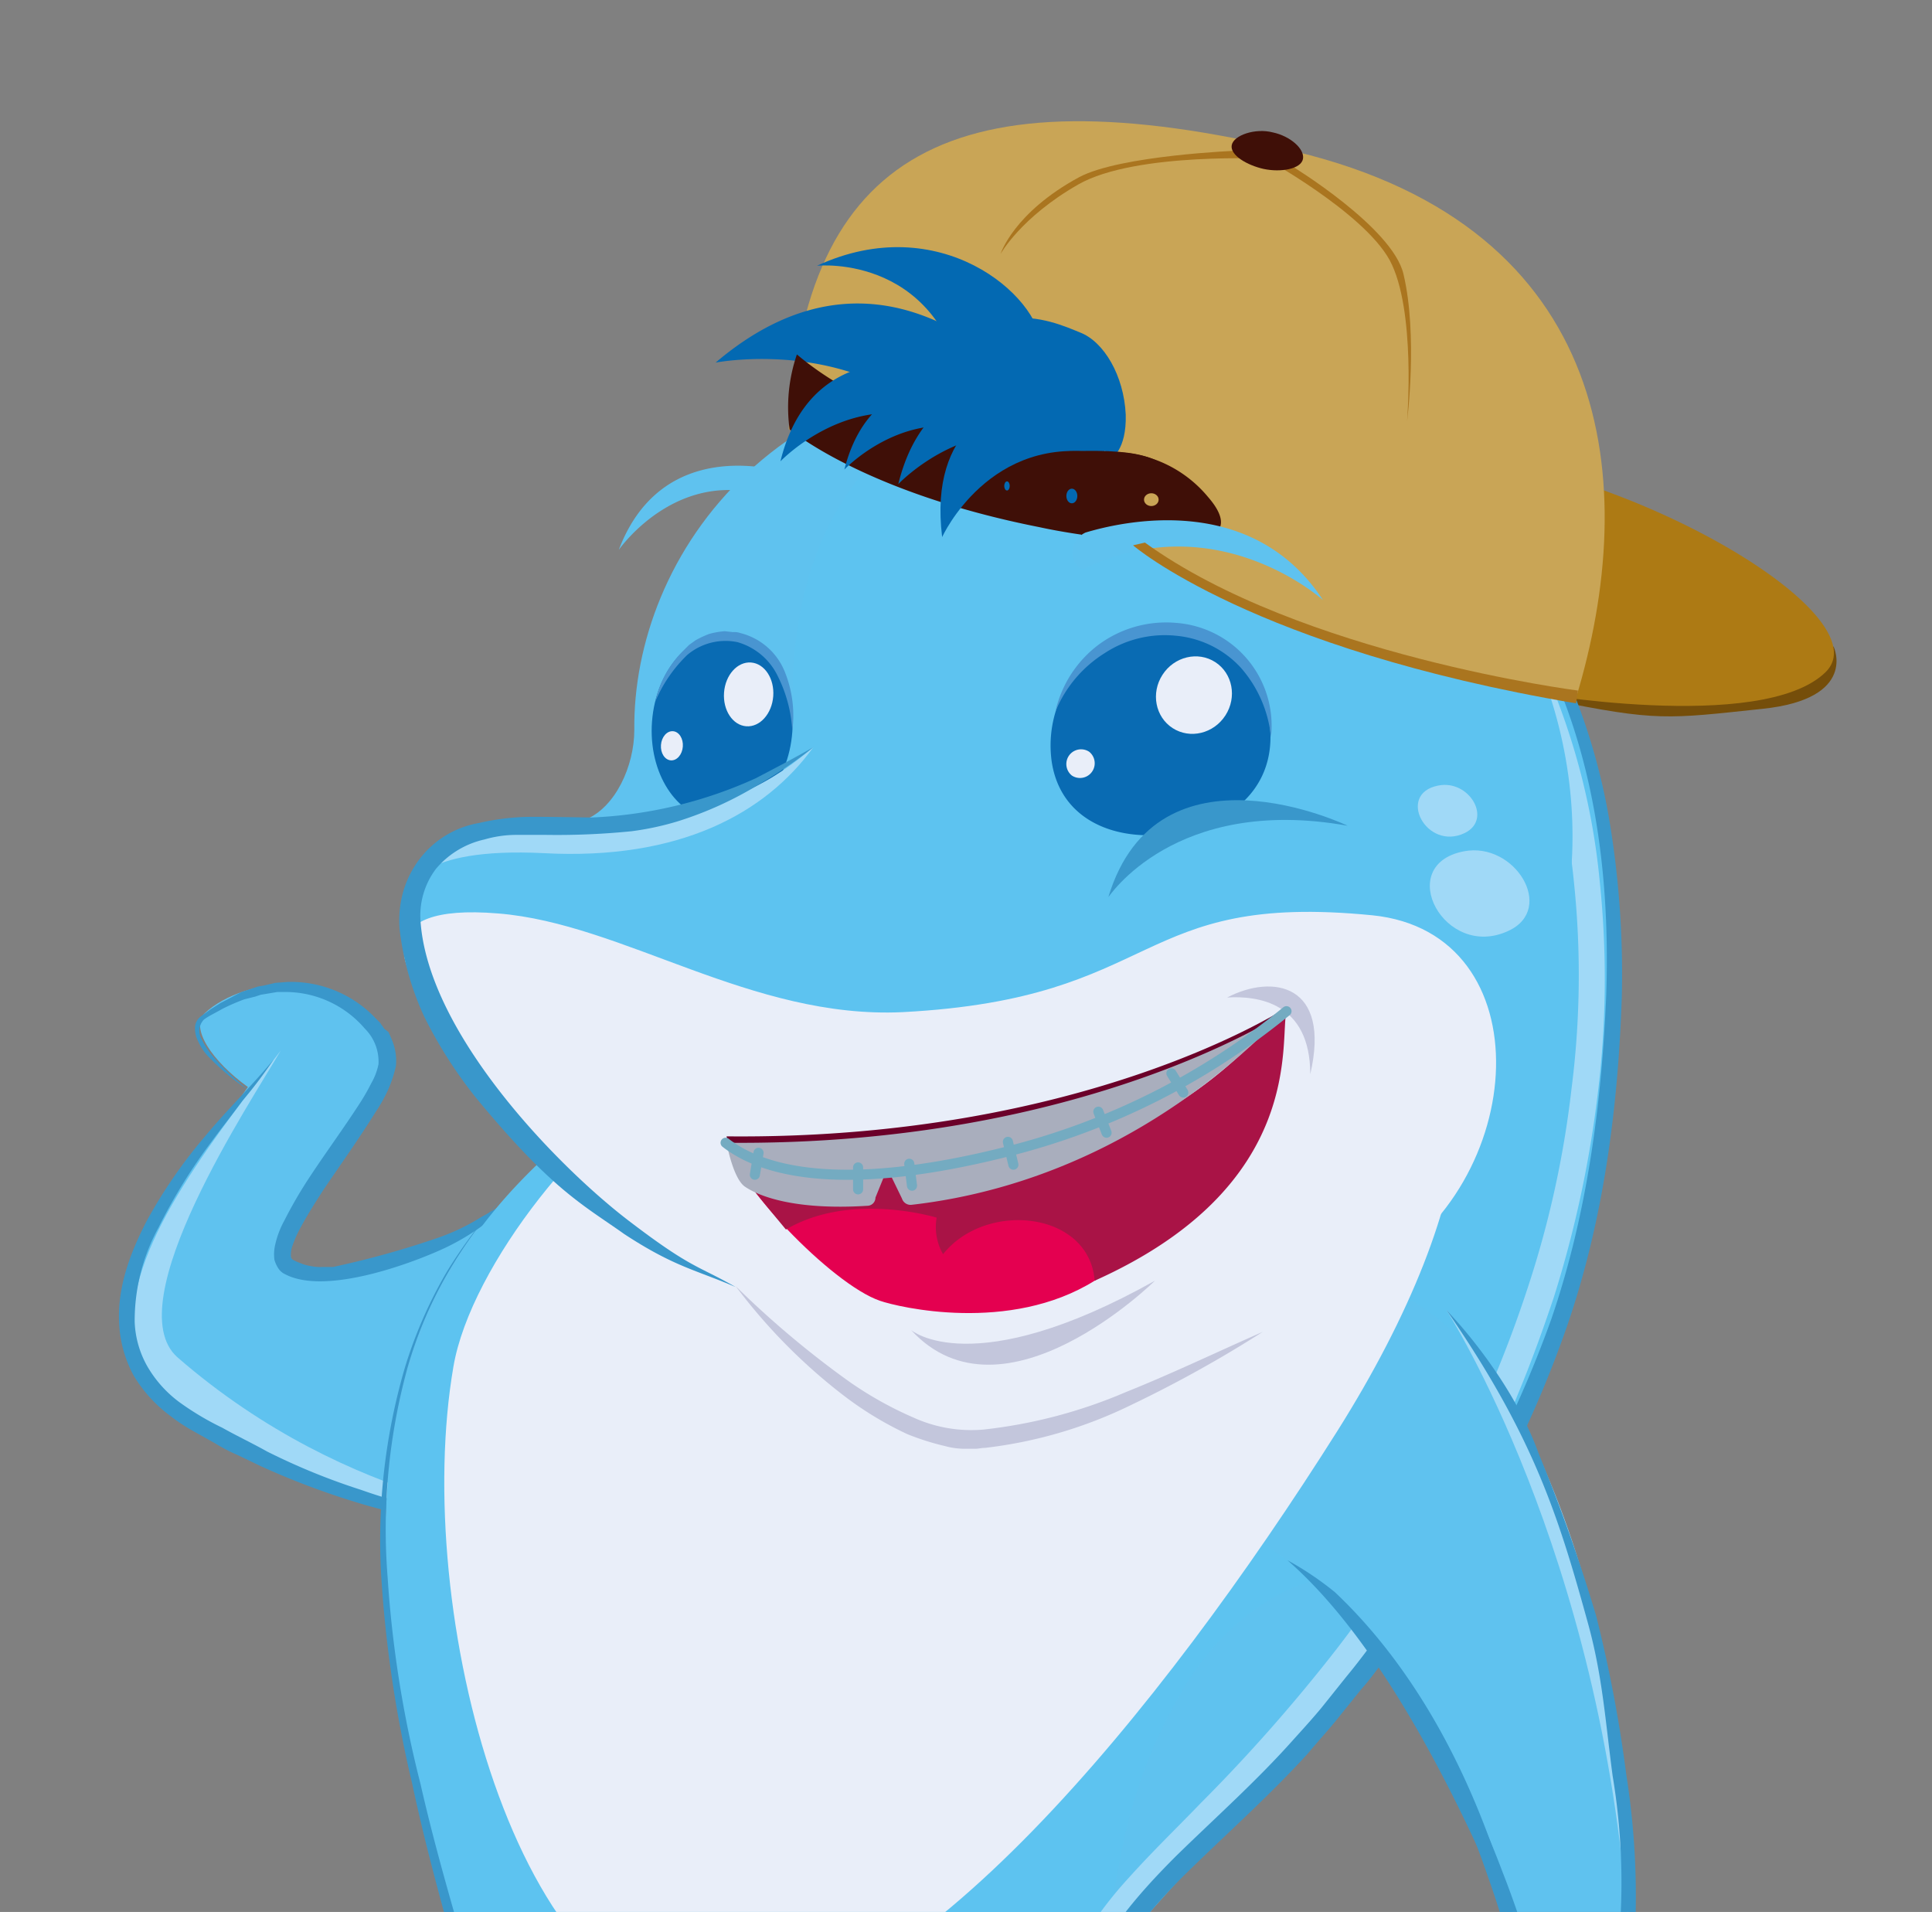 <?xml version="1.0" encoding="UTF-8"?>
<svg xmlns="http://www.w3.org/2000/svg" xmlns:xlink="http://www.w3.org/1999/xlink" width="191.195" height="189.199" viewBox="0 0 191.195 189.199">
  <rect x="0" y="0" width="191.195" height="189.199" fill="#808080" stroke="none"/>
  <defs>
    <clipPath id="clip-path">
      <rect id="Rectangle_4188" data-name="Rectangle 4188" width="191.195" height="189.199" transform="translate(42 33)"></rect>
    </clipPath>
    <radialGradient id="radial-gradient" cx="0.037" cy="0.176" r="0.405" gradientTransform="matrix(-0.319, 0.958, 0.881, 0.238, -92.006, 77.011)" gradientUnits="objectBoundingBox">
      <stop offset="0" stop-color="#0369b2"></stop>
      <stop offset="1" stop-color="#5fc2ef"></stop>
    </radialGradient>
    <radialGradient id="radial-gradient-2" cx="1.028" cy="0.865" r="1.888" gradientTransform="matrix(-0.744, 0.745, 0.83, 0.668, -1302.946, 543.284)" xlink:href="#radial-gradient"></radialGradient>
    <radialGradient id="radial-gradient-3" cx="0.246" cy="0.206" r="0.909" gradientTransform="matrix(0.492, 0.51, 0.208, -0.613, -9.533, 68.213)" xlink:href="#radial-gradient"></radialGradient>
    <radialGradient id="radial-gradient-4" cx="-0.049" cy="0.905" r="1.013" gradientTransform="matrix(0.648, 0.51, 0.183, -0.41, -9.946, 66.771)" xlink:href="#radial-gradient"></radialGradient>
    <radialGradient id="radial-gradient-5" cx="0.605" cy="1.337" r="1.285" gradientTransform="matrix(1.063, 0.493, 0.281, -0.405, -18.401, 104.236)" xlink:href="#radial-gradient"></radialGradient>
    <radialGradient id="radial-gradient-6" cx="0.771" cy="0.616" r="0.812" gradientTransform="matrix(0.661, -0.327, -0.177, -0.729, -404.192, -1967.104)" xlink:href="#radial-gradient"></radialGradient>
    <radialGradient id="radial-gradient-7" cx="0.482" cy="0.217" r="1.891" gradientTransform="matrix(0.648, 0, 0, -0.788, -3.445, -26.537)" gradientUnits="objectBoundingBox">
      <stop offset="0.237" stop-color="#5fc2ef"></stop>
      <stop offset="0.308" stop-color="#5fc2ef"></stop>
      <stop offset="1" stop-color="#0369b2"></stop>
    </radialGradient>
    <radialGradient id="radial-gradient-8" cx="0.764" cy="0.347" r="0.769" gradientTransform="matrix(0.836, -0.739, -0.374, -0.275, -112.283, -410.765)" xlink:href="#radial-gradient"></radialGradient>
    <radialGradient id="radial-gradient-9" cx="1.064" cy="1.126" r="0.943" gradientTransform="matrix(-1.712, -0.135, 0.229, -0.976, -228.873, -8.445)" xlink:href="#radial-gradient"></radialGradient>
    <radialGradient id="radial-gradient-10" cx="0.359" cy="0.396" r="0.274" gradientTransform="matrix(0.997, 0.285, 0.483, -1.562, -8.442, 45.988)" gradientUnits="objectBoundingBox">
      <stop offset="0" stop-color="#bcc4e5"></stop>
      <stop offset="1" stop-color="#e9eef9"></stop>
    </radialGradient>
    <radialGradient id="radial-gradient-11" cx="0.438" cy="0.427" r="1.012" gradientTransform="matrix(0.562, -0.164, -0.059, -0.622, -11.048, -87.643)" gradientUnits="objectBoundingBox">
      <stop offset="0" stop-color="#757b8d"></stop>
      <stop offset="0.951" stop-color="#757b8d" stop-opacity="0"></stop>
    </radialGradient>
    <radialGradient id="radial-gradient-12" cx="0.28" cy="0.725" r="0.441" gradientTransform="matrix(0.259, -0.954, -0.6, -0.217, -64.15, -96.605)" xlink:href="#radial-gradient"></radialGradient>
    <linearGradient id="linear-gradient" x1="-352.887" y1="14.35" x2="-351.478" y2="14.35" gradientTransform="matrix(1, 0, 0, 1, 0, 0)" xlink:href="#radial-gradient"></linearGradient>
    <linearGradient id="linear-gradient-2" x1="18.658" y1="-7.457" x2="18.654" y2="-9.275" gradientUnits="objectBoundingBox">
      <stop offset="0" stop-color="#a9aebd"></stop>
      <stop offset="0.223" stop-color="#b7bbc8"></stop>
      <stop offset="0.711" stop-color="#d2d3dc"></stop>
      <stop offset="1" stop-color="#dcdce4"></stop>
    </linearGradient>
    <linearGradient id="linear-gradient-3" x1="-130.914" y1="77.477" x2="-132.034" y2="78.308" gradientTransform="matrix(1, 0, 0, 1, 0, 0)" xlink:href="#radial-gradient"></linearGradient>
    <linearGradient id="linear-gradient-4" x1="-174.223" y1="89.267" x2="-175.709" y2="90.141" gradientTransform="matrix(1, 0, 0, 1, 0, 0)" xlink:href="#radial-gradient"></linearGradient>
    <linearGradient id="linear-gradient-5" x1="-193.801" y1="2.821" x2="-194.977" y2="3.633" gradientTransform="matrix(1, 0, 0, 1, 0, 0)" xlink:href="#radial-gradient"></linearGradient>
    <linearGradient id="linear-gradient-6" x1="-217" y1="2.825" x2="-218.178" y2="3.636" gradientTransform="matrix(1, 0, 0, 1, 0, 0)" xlink:href="#radial-gradient"></linearGradient>
    <linearGradient id="linear-gradient-7" x1="-189.583" y1="2.331" x2="-190.76" y2="3.141" gradientTransform="matrix(1, 0, 0, 1, 0, 0)" xlink:href="#radial-gradient"></linearGradient>
    <linearGradient id="linear-gradient-8" x1="-129.32" y1="47.855" x2="-130.01" y2="48.178" gradientTransform="matrix(1, 0, 0, 1, 0, 0)" xlink:href="#radial-gradient"></linearGradient>
    <linearGradient id="linear-gradient-9" x1="-193.372" y1="69.582" x2="-194.898" y2="70.551" gradientTransform="matrix(1, 0, 0, 1, 0, 0)" xlink:href="#radial-gradient"></linearGradient>
    <linearGradient id="linear-gradient-10" x1="-39.668" y1="72.786" x2="-38.662" y2="72.786" gradientTransform="matrix(1, 0, 0, 1, 0, 0)" xlink:href="#radial-gradient"></linearGradient>
    <linearGradient id="linear-gradient-11" x1="-2996.799" y1="6.957" x2="-2997.924" y2="7.306" gradientTransform="matrix(1, 0, 0, 1, 0, 0)" xlink:href="#radial-gradient"></linearGradient>
    <linearGradient id="linear-gradient-12" x1="-5970.873" y1="13.16" x2="-5972.089" y2="13.462" gradientTransform="matrix(1, 0, 0, 1, 0, 0)" xlink:href="#radial-gradient"></linearGradient>
  </defs>
  <g id="ICONE-SVG-ADO-copie" transform="translate(351 144.4)">
    <g id="Groupe_3924" data-name="Groupe 3924" transform="translate(-393 -177.4)">
      <g id="Calque_4" transform="translate(0 0)" clip-path="url(#clip-path)">
        <path id="Tracé_21101" data-name="Tracé 21101" d="M243.963,62.42s2.441,5.153-7.051,6.147c-9.4.994-10.4,1.266-20.972-.9C205.454,65.4,232.031,57.9,232.031,57.9Z" transform="translate(-20.499 34.578)" fill="#754e0a"></path>
        <path id="Tracé_21102" data-name="Tracé 21102" d="M211.514,65.281s23.5,4.249,29.831-1.9-24.679-23.413-43.662-21.7L194.7,50.456Z" transform="translate(-18.694 36.146)" fill="#ad7a14"></path>
        <g id="Groupe_3914" data-name="Groupe 3914" transform="translate(53.771 130.169)">
          <path id="Tracé_21103" data-name="Tracé 21103" d="M103.261,152.684c-9.582,2.983-40.679-7.051-42.578-18.08-1.537-8.859,8.678-20.159,11.661-24.588-3.526-2.531-5.785-5.876-4.249-7.322,3.887-3.616,14.1-4.791,17.628,2.26,3.254,6.418-11.752,18.893-9.853,22.057s14.825-.452,19.8-3.887C104.527,117.158,115.374,151.509,103.261,152.684Z" transform="translate(-59.582 -99.616)" fill="url(#radial-gradient)"></path>
          <path id="Tracé_21104" data-name="Tracé 21104" d="M73.916,110.194c.633-1.266,1.808-2.893,2.35-3.8-.362-1.356-4.339-3.706-5.6-2.531C68.944,105.312,73.916,110.194,73.916,110.194Z" transform="translate(-60.521 -99.974)" fill="url(#radial-gradient-2)"></path>
          <path id="Tracé_21105" data-name="Tracé 21105" d="M100.163,120.12a23.212,23.212,0,0,1-7.413,5.7c-2.8,1.356-11.842,4.882-16,2.712a1.608,1.608,0,0,1-.723-.633,3.211,3.211,0,0,1-.362-.814,4.28,4.28,0,0,1,.09-1.537,9.082,9.082,0,0,1,.9-2.35,43.625,43.625,0,0,1,2.35-4.068c1.718-2.622,3.526-5.062,5.153-7.593a20.312,20.312,0,0,0,1.085-1.9,6.232,6.232,0,0,0,.723-1.9,4.609,4.609,0,0,0-1.356-3.526,10.341,10.341,0,0,0-7.593-3.616H75.936l-1.085.181-.542.09-.542.181-1.085.271a20.681,20.681,0,0,0-2.079.9l-.994.542a7.949,7.949,0,0,0-.9.542,1.607,1.607,0,0,0-.271,1.9,7.714,7.714,0,0,0,1.266,1.9,27.694,27.694,0,0,0,3.345,3.164,22.649,22.649,0,0,1-3.616-2.983,5.63,5.63,0,0,1-1.356-1.9,2.784,2.784,0,0,1-.271-1.175,1.458,1.458,0,0,1,.542-1.175c.362-.271.633-.452.994-.723l.994-.633c.723-.362,1.356-.723,2.079-1.085l1.085-.362.542-.181.542-.09,1.175-.271,1.175-.09a11.538,11.538,0,0,1,8.769,3.616l.452.452c.09.181.271.362.362.542l.452.362.271.633a5.383,5.383,0,0,1,.452,2.712,12.839,12.839,0,0,1-.814,2.441,15.457,15.457,0,0,1-1.175,2.079c-1.627,2.622-3.435,5.153-5.153,7.684-.814,1.266-1.627,2.531-2.35,3.887a10.881,10.881,0,0,0-.814,1.9,2.789,2.789,0,0,0-.09.814.47.47,0,0,0,.181.362l.362.181.452.181a4.076,4.076,0,0,0,.994.271,4.4,4.4,0,0,0,1.085.09H81.45a89.057,89.057,0,0,0,10.667-2.983,21.216,21.216,0,0,0,4.068-1.989A21.925,21.925,0,0,0,100.163,120.12Z" transform="translate(-60.281 -99.595)" fill="#3997cb"></path>
          <path id="Tracé_21106" data-name="Tracé 21106" d="M101.588,153.565s-18.893-1.085-36.159-16.091c-6.057-5.333,7.322-25.4,10.215-30.374-7.865,10.305-16,20.611-14.464,29.2C62.446,143.8,86.582,155.373,101.588,153.565Z" transform="translate(-59.627 -100.316)" fill="#a0d9f7"></path>
          <path id="Tracé_21107" data-name="Tracé 21107" d="M103.251,153.661a47.63,47.63,0,0,1-20.159-1.718,76.961,76.961,0,0,1-9.582-3.616l-2.26-1.085a17.761,17.761,0,0,1-2.26-1.175L66.73,144.8a18.1,18.1,0,0,1-2.17-1.446,13.787,13.787,0,0,1-3.616-3.978,12,12,0,0,1-1.446-5.243c-.181-3.616,1.175-7.051,2.712-10.034A49.511,49.511,0,0,1,68,115.693c2.17-2.622,4.61-4.972,6.78-7.593a43.631,43.631,0,0,1-3.074,4.068c-.994,1.356-2.079,2.712-3.074,4.068a55.133,55.133,0,0,0-5.243,8.5,19.251,19.251,0,0,0-2.35,9.311,9.635,9.635,0,0,0,1.266,4.43A11.712,11.712,0,0,0,65.465,142a27.763,27.763,0,0,0,4.249,2.531c1.446.814,2.983,1.537,4.43,2.35a64.793,64.793,0,0,0,9.311,3.8A52.465,52.465,0,0,0,103.251,153.661Z" transform="translate(-59.482 -100.412)" fill="#3997cb"></path>
        </g>
        <path id="Tracé_21108" data-name="Tracé 21108" d="M198.21,53.4c10.034,10.034,14.554,38.329,10.848,56.77-5.514,27.391-26.306,45.832-47.73,80.635-.814,1.356-1.9,2.441-2.622,3.706-15.187,28.927,9.582,39.5,20.52,38.329,8.045-.9,13.2-4.7,18.351-8.588,3.616-2.8,5.876.452,4.61,2.35-2.35,3.887-17.718,19.345-40.5,20.159-19.616.633-52.16-14.464-60.838-40.5-21.7-65.087,1.808-89.314,10.757-97.992C129.869,90.554,198.21,53.4,198.21,53.4Z" transform="translate(-8.825 35.01)" fill="#5dc3f0"></path>
        <path id="Tracé_21109" data-name="Tracé 21109" d="M112.987,235.338c4.339,6.6,20.068,22.961,39.143,25.4,20.068,2.531,25.312.09,30.193-1.9-10.938,2.35-21.876-1.718-33.719-30.012C143.089,216.084,105.122,221.327,112.987,235.338Z" transform="translate(-10.746 18.862)" fill="url(#radial-gradient-3)"></path>
        <path id="Tracé_21110" data-name="Tracé 21110" d="M169.053,263.942A146.99,146.99,0,0,1,163.9,240.8c2.983,12.475,10.848,20.159,30.735,16.272C187.584,261.682,169.053,263.942,169.053,263.942Z" transform="translate(-15.737 17.016)" fill="url(#radial-gradient-4)"></path>
        <path id="Tracé_21111" data-name="Tracé 21111" d="M199.593,247.052c-9.04-3.706-8.407-14.373-.9-20.972,1.627-1.446,5.514-1.9,4.7.994-2.079,7.141,8.136,5.966,8.859,11.571C212.882,243.074,206.734,250.035,199.593,247.052Z" transform="translate(-18.525 18.539)" fill="#5dc3f0"></path>
        <path id="Tracé_21112" data-name="Tracé 21112" d="M207.706,250.942c8.588,4.43,22.961,1.718,28.747-7.593,1.085-1.808.452-4.339-3.074-2.712-8.769,4.158-11.3-2.983-19.074-1.266C207.978,240.727,200.927,247.417,207.706,250.942Z" transform="translate(-19.678 17.18)" fill="#5dc3f0"></path>
        <path id="Tracé_21113" data-name="Tracé 21113" d="M198.51,247.523s3.345-.723,4.158-2.35c.814-1.718-2.35-1.175-5.153-2.079-4.52-1.537-4.068-5.876-4.068-7.593C192.272,240.11,192.905,244.721,198.51,247.523Z" transform="translate(-18.527 17.525)" fill="url(#radial-gradient-5)"></path>
        <path id="Tracé_21114" data-name="Tracé 21114" d="M210.2,241.225a7.747,7.747,0,0,1,3.706-1.627C213.364,237.97,210.381,238.332,210.2,241.225Z" transform="translate(-20.183 17.224)" fill="url(#radial-gradient-6)"></path>
        <path id="Tracé_21115" data-name="Tracé 21115" d="M95.888,209.322c1.989,11.933,2.26,20.249.9,28.295-3.074,17.628-12.2,27.933-14.825,30.1-5.243,4.249-22.328,7.865-18.622,11.933,5.6,6.147,23.142,2.441,31.639,0,5.876-1.718,4.972-7.232,4.249-9.582-1.9-6.689,8.949-34.171,14.645-37.967,8.136-5.424,22.69-5.876,30.283,12.113,4.158,9.944,6.057,20.52,4.61,26.577-.994,4.339-.633,9.04,4.791,11.39,4.339,1.9,21.424,6.418,27.662,2.079,5.514-3.8-9.221-4.882-15.368-14.735-16.091-25.764-15.368-51.979-9.13-60.929C145.246,208.509,95.888,209.322,95.888,209.322Z" transform="translate(-6.032 20.109)" fill="url(#radial-gradient-7)"></path>
        <path id="Tracé_21116" data-name="Tracé 21116" d="M106.772,239.223c3.526-8.678,7.955-18.08,18.26-19.074s19.074,5.6,24.317,23.142c2.441,1.627,9.311,4.339,9.311,4.339a10.763,10.763,0,0,0,.542-6.418c-1.627-6.6-3.345-15.187-3.706-21.244a41.676,41.676,0,0,1,3.074-18.984c3.887-10.034,47.459-44.476,50.261-84.884-8.769,17.357-45.922,25.492-45.922,25.492L107.044,116.1c-7.955,7.413-29.289,24.317-11.571,77.2,9.4,27.933,1.266,44.2,1.085,45.922,0,1.808,2.8,3.435,2.8,3.435" transform="translate(-8.509 28.989)" fill="#5dc3f0"></path>
        <path id="Tracé_21117" data-name="Tracé 21117" d="M181.964,186.552c-3.254,3.978-7.865,8.588-14.464,16.362.994-9.492,2.17-18.08,7.955-27.572,3.887-6.418,12.837-14.1,23.052-9.492C195.614,170.009,191.456,175.072,181.964,186.552Z" transform="translate(-16.083 24.347)" fill="url(#radial-gradient-8)"></path>
        <path id="Tracé_21118" data-name="Tracé 21118" d="M121.7,50.038a39.327,39.327,0,0,1,15.368-13.379A47.639,47.639,0,0,1,156.955,31.6a50.38,50.38,0,0,1,20.34,3.616,59.452,59.452,0,0,1,9.311,4.61c1.446.9,2.893,1.9,4.339,2.893a35.645,35.645,0,0,1,4.068,3.254,49.065,49.065,0,0,1,11.933,17.085,68.111,68.111,0,0,1,5.062,20.159,93.251,93.251,0,0,1-.181,20.7,110.69,110.69,0,0,1-4.339,20.249c-1.085,3.254-2.26,6.509-3.616,9.763-.633,1.627-1.446,3.164-2.17,4.7-.814,1.537-1.537,3.074-2.35,4.61a116.671,116.671,0,0,1-11.3,17.356,171.172,171.172,0,0,1-13.831,15.368c-2.441,2.441-4.882,4.791-7.141,7.322a35.581,35.581,0,0,0-5.785,8.045,28.427,28.427,0,0,0-2.893,9.4,53.258,53.258,0,0,0-.362,10.034,108.245,108.245,0,0,0,2.8,20.159,60.6,60.6,0,0,0,7.684,18.712c3.616,5.7,8.859,10.577,15.277,12.927a28.061,28.061,0,0,1-8.949-4.972A37,37,0,0,1,167.894,250a62.576,62.576,0,0,1-8.317-18.8,110.885,110.885,0,0,1-3.254-20.34,57.074,57.074,0,0,1,.181-10.4,28.86,28.86,0,0,1,2.893-10.125,38.345,38.345,0,0,1,5.966-8.588c2.35-2.622,4.791-4.972,7.141-7.413a166.078,166.078,0,0,0,13.469-15.277,118.859,118.859,0,0,0,18.893-35.707,98.43,98.43,0,0,0,4.339-19.707,88.457,88.457,0,0,0,.271-20.159,69.415,69.415,0,0,0-4.791-19.526,47.69,47.69,0,0,0-11.119-16.543c-9.944-8.949-23.142-14.825-36.7-14.554a48.932,48.932,0,0,0-19.616,4.43,47.615,47.615,0,0,0-8.678,5.334A41.278,41.278,0,0,0,121.7,50.038Z" transform="translate(-11.685 37.106)" fill="#a0d9f7"></path>
        <path id="Tracé_21119" data-name="Tracé 21119" d="M98.329,113.6a46,46,0,0,0-6.147,8.317,41.443,41.443,0,0,0-3.978,9.492,60.292,60.292,0,0,0-1.9,20.52,111.844,111.844,0,0,0,3.254,20.43c1.537,6.78,3.526,13.379,5.424,19.978.994,3.345,1.9,6.689,2.622,10.125a45.182,45.182,0,0,1,.723,10.486,57.863,57.863,0,0,1-1.627,10.4c-.362,1.718-.814,3.345-1.356,5.062l-.723,2.531c-.271.814-.633,1.627-.9,2.441a61.324,61.324,0,0,1-4.61,9.492,30.785,30.785,0,0,1-6.78,8.226,34.684,34.684,0,0,1-4.52,2.893L73.2,256.43c-3.164,1.537-6.328,2.983-9.492,4.249l.362-.271c-.542.723-.362,1.537.633,2.26a9.853,9.853,0,0,0,3.435,1.446,38.315,38.315,0,0,0,7.955.723A52.108,52.108,0,0,0,92,262.577a21.737,21.737,0,0,0,3.616-1.537,6.29,6.29,0,0,0,2.531-2.26c0-.09.09-.181.09-.271v-1.446c0-.633-.09-1.266-.09-1.989a31.016,31.016,0,0,1-.362-4.249,21.855,21.855,0,0,1,.542-4.249c.271-1.356.633-2.712.994-4.068.723-2.712,1.537-5.333,2.441-7.955a57.767,57.767,0,0,1,7.5-14.916,27.492,27.492,0,0,1,6.057-6.057,16.381,16.381,0,0,1,8.136-2.893,18.237,18.237,0,0,1,8.5,1.537,22.588,22.588,0,0,1,6.961,5.062,41.323,41.323,0,0,1,8.226,14.645c.452,1.356.814,2.712,1.175,4.068a32.392,32.392,0,0,1,.814,4.068,50.976,50.976,0,0,1,.994,8.317,33.521,33.521,0,0,1-.271,4.249,31.544,31.544,0,0,0-.452,3.978,8.015,8.015,0,0,0,.542,3.616,6.292,6.292,0,0,0,2.26,2.622,18.019,18.019,0,0,0,3.526,1.537,27.4,27.4,0,0,0,3.887,1.085,61.317,61.317,0,0,0,7.955,1.446,48.221,48.221,0,0,0,8.045.271,13.562,13.562,0,0,0,3.8-.814,8.271,8.271,0,0,0,1.537-.814c.181-.181.452-.362.542-.542.181-.181.181-.362.181-.181.09.181,0,0-.181-.09a5.043,5.043,0,0,0-.723-.452c-.542-.271-1.266-.542-1.9-.814a36.137,36.137,0,0,1-3.8-1.808,26.814,26.814,0,0,1-6.689-5.243,52.669,52.669,0,0,1-5.153-6.689,57.269,57.269,0,0,1-3.8-7.413c-4.339-10.305-6.147-21.424-6.418-32.453,0-2.8,0-5.514.271-8.317a44.546,44.546,0,0,1,1.446-8.317c1.9-5.514,5.7-9.853,9.582-13.741,3.978-3.887,8.045-7.5,11.661-11.571.9-.994,1.808-1.989,2.712-3.074l2.531-3.164c.9-1.085,1.718-2.17,2.531-3.254s1.627-2.17,2.441-3.345a112.616,112.616,0,0,0,15.277-28.747C205,116.041,206.445,105.1,206.9,94.255c.362-10.848-.9-21.967-5.333-31.911a48.119,48.119,0,0,0-8.859-13.56,54.4,54.4,0,0,0-44.114-17.176,50.548,50.548,0,0,0-15.82,4.158,39.521,39.521,0,0,0-13.289,9.4,39.918,39.918,0,0,1,13.2-9.673,50.992,50.992,0,0,1,15.82-4.43,52.532,52.532,0,0,1,31.911,6.87,54.62,54.62,0,0,1,13.017,10.215,52.809,52.809,0,0,1,9.221,13.831,61.869,61.869,0,0,1,4.7,15.91,92.514,92.514,0,0,1,1.085,16.543c-.362,11.029-1.808,22.148-5.424,32.634a111.945,111.945,0,0,1-15.368,29.289c-.814,1.175-1.627,2.26-2.441,3.345s-1.627,2.26-2.531,3.254l-2.622,3.254c-.9,1.085-1.808,2.079-2.712,3.164-3.706,4.068-7.865,7.774-11.752,11.571A57.61,57.61,0,0,0,160.162,187a26.411,26.411,0,0,0-2.17,3.345,18.481,18.481,0,0,0-1.627,3.616,38.52,38.52,0,0,0-1.356,7.955c-.271,2.712-.271,5.424-.271,8.136.271,10.848,2.079,21.786,6.328,31.82a53.458,53.458,0,0,0,3.706,7.141,42.074,42.074,0,0,0,4.882,6.328,23.307,23.307,0,0,0,6.237,4.882c1.175.633,2.35,1.175,3.616,1.718l1.9.814c.362.181.633.362.994.542a2.4,2.4,0,0,1,.542.452,2.04,2.04,0,0,1,.452.994,1.641,1.641,0,0,1-.181.994,3.934,3.934,0,0,1-.362.633,4.285,4.285,0,0,1-.9.9,5.123,5.123,0,0,1-2.079,1.085,14.923,14.923,0,0,1-4.249.9,37.41,37.41,0,0,1-8.407-.271,82.29,82.29,0,0,1-8.226-1.446c-1.356-.362-2.712-.723-4.068-1.175a18.9,18.9,0,0,1-3.978-1.718,7.833,7.833,0,0,1-3.074-3.526,9.826,9.826,0,0,1-.633-4.52c.09-1.446.271-2.8.452-4.158a29.405,29.405,0,0,0,.271-3.978,62.619,62.619,0,0,0-.9-8.045c-.271-1.356-.542-2.712-.814-3.978-.362-1.266-.723-2.622-1.085-3.887a38.413,38.413,0,0,0-7.774-13.921,20.716,20.716,0,0,0-6.237-4.61,15.575,15.575,0,0,0-7.593-1.356,14.491,14.491,0,0,0-7.141,2.531,23.566,23.566,0,0,0-5.6,5.6,56.459,56.459,0,0,0-7.232,14.373,77,77,0,0,0-2.35,7.774c-.362,1.356-.633,2.622-.9,3.978a20.086,20.086,0,0,0-.542,3.887,30.956,30.956,0,0,0,.362,3.978,17.418,17.418,0,0,1,.09,2.17v1.718a2.127,2.127,0,0,1-.181.723A5.835,5.835,0,0,1,98.51,261.4a11.551,11.551,0,0,1-1.9,1.266,21.637,21.637,0,0,1-3.978,1.627,54.155,54.155,0,0,1-16.543,2.26,37.875,37.875,0,0,1-8.407-.814,11.9,11.9,0,0,1-4.158-1.808,4.331,4.331,0,0,1-1.537-2.17,2.92,2.92,0,0,1,.633-2.712l.181-.181.271-.09c3.164-1.266,6.328-2.712,9.492-4.158,1.537-.723,3.074-1.537,4.61-2.35a48.36,48.36,0,0,0,4.249-2.622,31.692,31.692,0,0,0,6.418-7.774,57.621,57.621,0,0,0,4.61-9.13c.271-.814.633-1.627.9-2.441l.723-2.441c.452-1.627.9-3.345,1.356-4.972a54.964,54.964,0,0,0,1.627-10.125,43.15,43.15,0,0,0-.633-10.215c-.633-3.345-1.537-6.689-2.441-10.034-1.9-6.689-3.8-13.379-5.243-20.159a121.966,121.966,0,0,1-3.074-20.611,60.812,60.812,0,0,1,2.35-20.611,44.48,44.48,0,0,1,4.158-9.492A50.027,50.027,0,0,1,98.329,113.6Z" transform="translate(-5.942 37.184)" fill="#3997cb"></path>
        <g id="Groupe_3916" data-name="Groupe 3916" transform="translate(160.548 161.723)">
          <g id="Groupe_3915" data-name="Groupe 3915" transform="translate(0 0)">
            <path id="Tracé_21120" data-name="Tracé 21120" d="M177.6,154.84c20.43,10.215,27.3,26.035,31.549,43.662,3.978,16.543,10.125,10.034,11.119-2.441,1.085-13.017-5.153-52.521-21.515-61.561Z" transform="translate(-177.6 -134.5)" fill="url(#radial-gradient-9)"></path>
            <path id="Tracé_21121" data-name="Tracé 21121" d="M204.8,135.5s18.351,18.08,17.989,61.29C220.258,159.456,204.8,135.5,204.8,135.5Z" transform="translate(-180.212 -134.596)" fill="#a0d9f7"></path>
            <path id="Tracé_21122" data-name="Tracé 21122" d="M203.485,135.5c8.678,12.565,11.119,20.52,14.012,31.007,1.446,5.243,1.718,9.673,2.441,15.1a64.049,64.049,0,0,1,.633,16.091,20.96,20.96,0,0,1-1.989,7.5,4.641,4.641,0,0,1-2.17,2.35,1.141,1.141,0,0,1-1.085-.09,2.922,2.922,0,0,1-.994-1.085c-.452-1.085-.9-2.441-1.356-3.706l-1.266-3.887c-.814-2.622-1.718-5.243-2.712-7.774a90.821,90.821,0,0,0-7.232-14.916A51.233,51.233,0,0,0,191.1,163.433a55.394,55.394,0,0,1,9.853,13.108,94.871,94.871,0,0,1,6.6,14.916c.9,2.531,1.718,5.153,2.441,7.774l1.175,3.978a26.817,26.817,0,0,0,1.356,4.068,5.077,5.077,0,0,0,1.718,1.989,2.732,2.732,0,0,0,1.446.452,7.026,7.026,0,0,0,1.446-.181A4.908,4.908,0,0,0,219.124,208a10.826,10.826,0,0,0,1.175-1.9,23.563,23.563,0,0,0,1.808-8.136,76.989,76.989,0,0,0-.814-16.452,133.915,133.915,0,0,0-2.983-15.729,170,170,0,0,0-5.7-16.091C209.812,141.918,203.485,135.5,203.485,135.5Z" transform="translate(-178.896 -134.596)" fill="#3997cb"></path>
          </g>
          <path id="Tracé_21123" data-name="Tracé 21123" d="M192.1,166.064c6.237,5.876,14.193,16.724,18.622,35.617-3.706-8.949-12.113-29.018-23.323-38.781A30.864,30.864,0,0,1,192.1,166.064Z" transform="translate(-178.541 -137.227)" fill="#3997cb"></path>
        </g>
        <path id="Tracé_21124" data-name="Tracé 21124" d="M183.509,97.5c17.628,2.441,14.283,23.594,0,46.284C165.882,171.717,141.2,202,122.129,201.91c-19.888-.09-30.283-40.318-26.125-64.454,1.718-10.034,13.469-24.679,22.419-29.018C131.349,102.382,183.509,97.5,183.509,97.5Z" transform="translate(-9.131 30.775)" fill="url(#radial-gradient-10)"></path>
        <path id="Tracé_21125" data-name="Tracé 21125" d="M175.908,106.788c39.233,5.334-14.373,64.454-75.211,52.069-17.808-3.616-1.085-41.312,18.441-48.815C137.76,102.9,175.908,106.788,175.908,106.788Z" transform="translate(-8.943 29.985)" fill="url(#radial-gradient-11)"></path>
        <path id="Tracé_21126" data-name="Tracé 21126" d="M161.681,31.977c-34.08-2.622-48.182,19.255-48,36.159,0,3.616-1.9,7.684-4.791,8.859-8.136,3.435-.452,6.418-5.6,9.13-4.882,2.531-16.724,1.085-6.418,14.283,22.871,29.108,66.443,40.227,95.009,9.492C215.74,84.227,204.8,35.231,161.681,31.977Z" transform="translate(-8.908 37.087)" fill="url(#radial-gradient-12)"></path>
        <path id="Tracé_21127" data-name="Tracé 21127" d="M161.525,32.4c-16,0-30.916,7.955-32.272,29.741-.362,6.509,1.989,11.209-13.379,15.277-14.464,3.8-14.735,0-19.255,1.266-4.339,1.175-9.582,9.853-.362,21.786,22.6,29.289,63.279,36.431,95.551,9.582C220.646,85.916,204.645,35.654,161.525,32.4Z" transform="translate(-8.752 37.026)" fill="#5dc3f0"></path>
        <path id="Tracé_21128" data-name="Tracé 21128" d="M92.866,100.671c-2.17-2.8-5.876-9.673,7.141-8.588,12.385.994,25.04,10.486,40.046,9.763,25.854-1.356,22.69-11.933,46.465-9.582,16.995,1.718,15.639,26.668,0,35.255C166.9,138.367,152.8,146.051,142.4,143.339c-3.887-.994-14.1-8.226-18.984-14.283C111.308,123.9,107.963,120.107,92.866,100.671Z" transform="translate(-8.705 31.311)" fill="#e9eef9"></path>
        <path id="Tracé_21129" data-name="Tracé 21129" d="M126.3,116.778c28.837,10.667,35.8,4.249,48-3.978-1.266,12.023-6.057,14.012-11.842,17.628-8.407,5.243-19.436,2.622-21.244,1.989C136.425,130.789,126.571,120.484,126.3,116.778Z" transform="translate(-12.127 29.306)" fill="#e40050"></path>
        <path id="Tracé_21130" data-name="Tracé 21130" d="M180.8,101.184c2.983-.181,8.226.452,8.226,7.593C191.105,99.828,185.32,98.834,180.8,101.184Z" transform="translate(-17.36 30.526)" fill="#c3c6dc"></path>
        <g id="Groupe_3919" data-name="Groupe 3919" transform="translate(105.84 95.217)">
          <g id="Groupe_3918" data-name="Groupe 3918">
            <g id="Groupe_3917" data-name="Groupe 3917">
              <ellipse id="Ellipse_1555" data-name="Ellipse 1555" cx="9.221" cy="6.961" rx="9.221" ry="6.961" transform="translate(0 18.39) rotate(-85.746)" fill="#096bb3"></ellipse>
            </g>
            <ellipse id="Ellipse_1556" data-name="Ellipse 1556" cx="3.164" cy="2.441" rx="3.164" ry="2.441" transform="translate(7.578 9.472) rotate(-85.746)" fill="#e9eef9"></ellipse>
            <ellipse id="Ellipse_1557" data-name="Ellipse 1557" cx="1.446" cy="1.085" rx="1.446" ry="1.085" transform="translate(1.463 12.945) rotate(-85.746)" fill="#e9eef9"></ellipse>
          </g>
          <path id="Tracé_21131" data-name="Tracé 21131" d="M118.2,68.161A10.065,10.065,0,0,1,121,63.1l.542-.542.633-.452a9.123,9.123,0,0,1,1.356-.633,7.76,7.76,0,0,1,1.537-.271l.814.09a1.762,1.762,0,0,1,.723.09,6.407,6.407,0,0,1,4.43,3.887,11.542,11.542,0,0,1,.723,5.785,13.807,13.807,0,0,0-1.446-5.424,6.355,6.355,0,0,0-3.978-3.345,5.854,5.854,0,0,0-4.972,1.266A13.957,13.957,0,0,0,118.2,68.161Z" transform="translate(-117.19 -60.956)" fill="#4995d1"></path>
        </g>
        <path id="Tracé_21132" data-name="Tracé 21132" d="M126.3,115.817s.271,1.989,2.712,5.062c1.989,2.441,2.893,3.526,2.893,3.526,6.418-3.8,14.916-1.175,14.916-1.175a5.4,5.4,0,0,0,.633,3.616c4.249-5.334,14.464-4.249,15.006,2.622,20.972-9.4,18.26-23.775,18.984-26.668C177.917,104.97,165.352,125.761,126.3,115.817Z" transform="translate(-12.127 30.266)" fill="#a91346"></path>
        <g id="Groupe_3921" data-name="Groupe 3921" transform="translate(145.958 94.596)">
          <g id="Groupe_3920" data-name="Groupe 3920" transform="translate(0 0.659)">
            <path id="Tracé_21133" data-name="Tracé 21133" d="M183.1,69.947c.9,5.966-2.893,9.944-8.859,11.119s-11.752-.994-12.656-6.961a11.538,11.538,0,0,1,9.13-12.927A10.41,10.41,0,0,1,183.1,69.947Z" transform="translate(-161.461 -60.972)" fill="#096bb3"></path>
          </g>
          <path id="Tracé_21134" data-name="Tracé 21134" d="M162,69.063a11.4,11.4,0,0,1,4.249-6.6,11.239,11.239,0,0,1,7.774-2.17,10.2,10.2,0,0,1,9.311,11.3,12.216,12.216,0,0,0-2.983-6.87,9.926,9.926,0,0,0-6.418-3.164,10.847,10.847,0,0,0-7.051,1.718A12.329,12.329,0,0,0,162,69.063Z" transform="translate(-161.513 -60.243)" fill="#4995d1"></path>
          <ellipse id="Ellipse_1558" data-name="Ellipse 1558" cx="3.887" cy="3.706" rx="3.887" ry="3.706" transform="translate(8.976 8.447) rotate(-57.16)" fill="#e9eef9"></ellipse>
          <path id="Tracé_21135" data-name="Tracé 21135" d="M165.465,74.38a1.457,1.457,0,0,1-1.718,2.35A1.457,1.457,0,0,1,165.465,74.38Z" transform="translate(-161.633 -61.582)" fill="#e9eef9"></path>
        </g>
        <path id="Tracé_21136" data-name="Tracé 21136" d="M135.65,69.7c-2.26,2.893-2.893,7.413-15.82,10.938s-11.39,5.334-6.509,8.949c4.972,3.616,19.255,8.769,26.848,1.175S135.65,69.7,135.65,69.7Z" transform="translate(-10.539 33.445)" fill="#5dc3f0"></path>
        <path id="Tracé_21137" data-name="Tracé 21137" d="M91.4,87.912s.542-4.158,13.2-3.526c13.469.723,21.967-3.978,26.668-10.486-3.435,2.893-8.678,6.689-20.52,7.593-11.209.9-19.074.723-18.893,10.667" transform="translate(-8.776 33.041)" fill="#a0d9f7"></path>
        <path id="Tracé_21138" data-name="Tracé 21138" d="M131.147,73.9a44.2,44.2,0,0,1-5.424,3.706,35.835,35.835,0,0,1-7.955,3.616,28.016,28.016,0,0,1-4.61.994,73.709,73.709,0,0,1-8.407.362h-3.164a11.366,11.366,0,0,0-2.983.452,8.751,8.751,0,0,0-4.791,2.893,7.668,7.668,0,0,0-1.537,5.243c.814,11.209,13.741,24.408,20.792,29.741,6.057,4.61,6.6,4.249,10.4,6.418-3.978-1.718-6.057-1.989-11.029-5.243-4.068-2.893-7.141-4.339-14.735-13.56a44.569,44.569,0,0,1-5.062-7.955A28.349,28.349,0,0,1,90.2,91.889a10.555,10.555,0,0,1,.362-3.706,9.813,9.813,0,0,1,1.718-3.345A9.407,9.407,0,0,1,98.061,81.4a23.768,23.768,0,0,1,3.526-.542c1.175-.09,1.808-.09,7.593,0a43.5,43.5,0,0,0,16.272-3.887C127.35,75.979,129.249,74.985,131.147,73.9Z" transform="translate(-8.657 33.041)" fill="#3997cb"></path>
        <path id="Tracé_21139" data-name="Tracé 21139" d="M203.686,78.093c-4.158.814-1.175,6.509,2.622,4.7C209.11,81.438,206.76,77.46,203.686,78.093Z" transform="translate(-19.364 32.645)" fill="#a0d9f7"></path>
        <path id="Tracé_21140" data-name="Tracé 21140" d="M206.344,85.289c-6.961,1.356-1.9,10.848,4.43,7.865C215.474,90.984,211.406,84.295,206.344,85.289Z" transform="translate(-19.49 31.957)" fill="#a0d9f7"></path>
        <path id="Tracé_21141" data-name="Tracé 21141" d="M127,132.9a93.784,93.784,0,0,0,11.3,9.492,36.313,36.313,0,0,0,6.328,3.526,13.845,13.845,0,0,0,6.87,1.175,49.316,49.316,0,0,0,14.1-3.706c4.52-1.808,9.04-3.978,13.56-5.966a122.12,122.12,0,0,1-13.017,7.232,44.514,44.514,0,0,1-14.464,4.249c-.362,0-.633.09-.994.09h-.994a7.53,7.53,0,0,1-1.989-.271,25.275,25.275,0,0,1-3.706-1.175,33.88,33.88,0,0,1-6.509-3.978A55.79,55.79,0,0,1,127,132.9Z" transform="translate(-12.194 27.376)" fill="#c3c6dc"></path>
        <path id="Tracé_21142" data-name="Tracé 21142" d="M187.4,54.7" transform="translate(-17.993 34.885)" fill="#fff"></path>
        <path id="Tracé_21143" data-name="Tracé 21143" d="M130.02,43.551c-3.164-.723-12.113-1.9-15.82,7.865,0,0,6.509-9.4,16.633-4.52a1.226,1.226,0,0,0,.633-1.175A1.95,1.95,0,0,0,130.02,43.551Z" transform="translate(-10.965 36)" fill="url(#linear-gradient)"></path>
        <g id="Groupe_3922" data-name="Groupe 3922" transform="translate(113.902 132.705)">
          <path id="Tracé_21144" data-name="Tracé 21144" d="M181.414,102.4S161.527,115.508,126,115.146c0,0,.633,3.164,1.808,3.978.542.362,3.616,2.441,12.113,1.9a.81.81,0,0,0,.814-.814l1.175-2.893,1.446,2.983a.9.9,0,0,0,.9.633C155.47,119.756,169.03,115.237,181.414,102.4Z" transform="translate(-126 -102.4)" fill="#6b0029"></path>
        </g>
        <g id="Groupe_3923" data-name="Groupe 3923" transform="translate(113.902 133.066)">
          <path id="Tracé_21145" data-name="Tracé 21145" d="M181.414,102.8S161.527,116.179,126,115.817c0,0,.633,3.526,1.808,4.339.542.362,3.616,2.441,12.113,1.9a.81.81,0,0,0,.814-.814l1.175-2.893,1.446,2.983a.9.9,0,0,0,.9.633C155.47,120.7,169.03,115.637,181.414,102.8Z" transform="translate(-126 -102.8)" fill="url(#linear-gradient-2)"></path>
        </g>
        <path id="Tracé_21146" data-name="Tracé 21146" d="M181.4,102.8a70.736,70.736,0,0,1-27.752,13.921c-15.1,3.8-23.594,2.35-27.752-.9" transform="translate(-12.088 30.266)" fill="none" stroke="#74abc1" stroke-linecap="round" stroke-linejoin="round" stroke-miterlimit="10" stroke-width="1"></path>
        <line id="Ligne_25" data-name="Ligne 25" x2="1.175" y2="1.898" transform="translate(157.926 139.214)" fill="none" stroke="#74abc1" stroke-linecap="round" stroke-linejoin="round" stroke-miterlimit="10" stroke-width="1"></line>
        <line id="Ligne_26" data-name="Ligne 26" x2="0.814" y2="2.079" transform="translate(150.694 143.01)" fill="none" stroke="#74abc1" stroke-linecap="round" stroke-linejoin="round" stroke-miterlimit="10" stroke-width="1"></line>
        <line id="Ligne_27" data-name="Ligne 27" x2="0.542" y2="2.26" transform="translate(141.745 145.993)" fill="none" stroke="#74abc1" stroke-linecap="round" stroke-linejoin="round" stroke-miterlimit="10" stroke-width="1"></line>
        <line id="Ligne_28" data-name="Ligne 28" x2="0.271" y2="2.17" transform="translate(131.982 148.163)" fill="none" stroke="#74abc1" stroke-linecap="round" stroke-linejoin="round" stroke-miterlimit="10" stroke-width="1"></line>
        <line id="Ligne_29" data-name="Ligne 29" y2="2.17" transform="translate(126.919 148.525)" fill="none" stroke="#74abc1" stroke-linecap="round" stroke-linejoin="round" stroke-miterlimit="10" stroke-width="1"></line>
        <line id="Ligne_30" data-name="Ligne 30" x1="0.362" y2="2.17" transform="translate(116.704 147.078)" fill="none" stroke="#74abc1" stroke-linecap="round" stroke-linejoin="round" stroke-miterlimit="10" stroke-width="1"></line>
        <path id="Tracé_21147" data-name="Tracé 21147" d="M182.971,8.381c31.549,7.593,34.171,32.815,27.752,54.058,0,0-30.464-4.7-46.284-16.995,1.9-8.859.633-16.9-10.4-19.164-9.221-1.9-11.752,7.955-12.475,12.2L132.8,35.862C134.337,8.652,148.8.154,182.971,8.381Z" transform="translate(-12.751 39.621)" fill="#c9a556"></path>
        <path id="Tracé_21148" data-name="Tracé 21148" d="M191.484,82.231s-18.8-9.04-23.684,7.051C167.8,89.373,174.309,79.158,191.484,82.231Z" transform="translate(-16.112 32.484)" fill="#3997cb"></path>
        <path id="Tracé_21149" data-name="Tracé 21149" d="M146.2,137.182s6.057,5.243,24.136-4.882C170.336,132.3,155.33,147.125,146.2,137.182Z" transform="translate(-14.038 27.434)" fill="#c3c6dc"></path>
        <path id="Tracé_21150" data-name="Tracé 21150" d="M150.021,28.828c-3.345-1.9-13.108-7.955-25.221,2.35,0,0,17.085-3.345,25.4,10.4,0,0,2.35-.271,3.345-3.8A7.836,7.836,0,0,0,150.021,28.828Z" transform="translate(-11.983 37.705)" fill="url(#linear-gradient-3)"></path>
        <path id="Tracé_21151" data-name="Tracé 21151" d="M135.9,21s12.837-1.356,14.825,13.831c0,0,7.774-1.085,7.413-5.876C157.867,23.9,148.013,15.4,135.9,21Z" transform="translate(-13.049 38.297)" fill="url(#linear-gradient-4)"></path>
        <path id="Tracé_21152" data-name="Tracé 21152" d="M164.974,40.573c-1.356,0-2.893-.09-4.7-.271-7.774-.723-18.984-2.893-26.668-9.4a16.171,16.171,0,0,0-.723,7.413s7.322,6.237,24.679,9.673c2.079.452,4.43.814,6.78,1.085C176.816,50.7,176.725,47.8,174.285,45A12.243,12.243,0,0,0,164.974,40.573Z" transform="translate(-12.743 37.17)" fill="#3f0f07"></path>
        <path id="Tracé_21153" data-name="Tracé 21153" d="M143.29,31.7c-2.26.271-9.13.633-11.39,9.853,0,0,7.141-7.5,15.91-3.706a2.941,2.941,0,0,0,.362-2.983A4.76,4.76,0,0,0,143.29,31.7Z" transform="translate(-12.665 37.097)" fill="url(#linear-gradient-5)"></path>
        <path id="Tracé_21154" data-name="Tracé 21154" d="M149.205,33.7c-2.079.271-8.226.633-10.305,8.859,0,0,6.418-6.78,14.283-3.345a2.6,2.6,0,0,0,.271-2.712A4.032,4.032,0,0,0,149.205,33.7Z" transform="translate(-13.337 36.905)" fill="url(#linear-gradient-6)"></path>
        <path id="Tracé_21155" data-name="Tracé 21155" d="M156.552,33.8c-2.35.271-9.4.633-11.752,10.215,0,0,7.322-7.774,16.362-3.887,0,0,1.085-.994.362-3.074A4.921,4.921,0,0,0,156.552,33.8Z" transform="translate(-13.903 36.893)" fill="url(#linear-gradient-7)"></path>
        <path id="Tracé_21156" data-name="Tracé 21156" d="M157.989,35.174c-2.441.9-9.763,3.074-8.407,14.193,0,0,4.7-10.4,16-8.226,0,0,.723-1.356-.9-3.526C162.871,35.355,159.978,34.451,157.989,35.174Z" transform="translate(-14.346 36.783)" fill="url(#linear-gradient-8)"></path>
        <path id="Tracé_21157" data-name="Tracé 21157" d="M162.914,28.346c-2.712-1.085-10.848-5.062-16.814,7.593,0,0,11.029-6.78,19.888,4.882,0,0,1.537-.814,1.446-4.339C167.253,32.595,165.264,29.25,162.914,28.346Z" transform="translate(-14.028 37.555)" fill="url(#linear-gradient-9)"></path>
        <path id="Tracé_21158" data-name="Tracé 21158" d="M163.5,41.5l1.266,8.588c14.193.362,13.741-2.622,10.667-5.243C172.449,42.309,171.636,41.224,163.5,41.5Z" transform="translate(-15.699 36.157)" fill="#3f0f07"></path>
        <path id="Tracé_21159" data-name="Tracé 21159" d="M163.9,52.531a2.168,2.168,0,0,1,1.266-2.26c3.616-1.085,16.452-4.068,23.5,6.689,0,0-10.486-9.492-23.684-3.074C165.074,53.977,164.08,53.8,163.9,52.531Z" transform="translate(-15.736 35.427)" fill="url(#linear-gradient-10)"></path>
        <ellipse id="Ellipse_1559" data-name="Ellipse 1559" cx="0.723" cy="0.633" rx="0.723" ry="0.633" transform="translate(155.214 81.811)" fill="#c9a556"></ellipse>
        <ellipse id="Ellipse_1560" data-name="Ellipse 1560" cx="0.542" cy="0.723" rx="0.542" ry="0.723" transform="translate(147.53 81.359)" fill="url(#linear-gradient-11)"></ellipse>
        <ellipse id="Ellipse_1561" data-name="Ellipse 1561" cx="0.271" cy="0.452" rx="0.271" ry="0.452" transform="translate(141.383 80.635)" fill="url(#linear-gradient-12)"></ellipse>
        <path id="Tracé_21160" data-name="Tracé 21160" d="M187.593,10.2s9.944,6.057,11.029,10.667c1.446,6.057.362,14.554.362,14.554s.9-11.029-1.718-15.91C194.644,14.724,184.7,9.3,184.7,9.3Z" transform="translate(-17.734 39.244)" fill="#aa751f"></path>
        <path id="Tracé_21161" data-name="Tracé 21161" d="M179.413,8.6s-11.571.452-15.639,2.622C157.266,14.747,156,18.815,156,18.815s1.989-3.616,7.684-6.87,19.074-2.531,19.074-2.531Z" transform="translate(-14.979 39.311)" fill="#aa751f"></path>
        <path id="Tracé_21162" data-name="Tracé 21162" d="M171.675,51.5l-1.175.271s11.752,10.215,43.843,15.639l.181-1.266S187.043,62.619,171.675,51.5Z" transform="translate(-16.371 35.192)" fill="#aa751f"></path>
        <path id="Tracé_21163" data-name="Tracé 21163" d="M181.3,7.851c-.181.994,1.537,1.989,3.164,2.35,1.718.362,3.706,0,3.887-.994s-1.266-2.26-2.983-2.622C183.649,6.133,181.479,6.857,181.3,7.851Z" transform="translate(-17.406 39.518)" fill="#3f0f07"></path>
      </g>
    </g>
  </g>
</svg>
